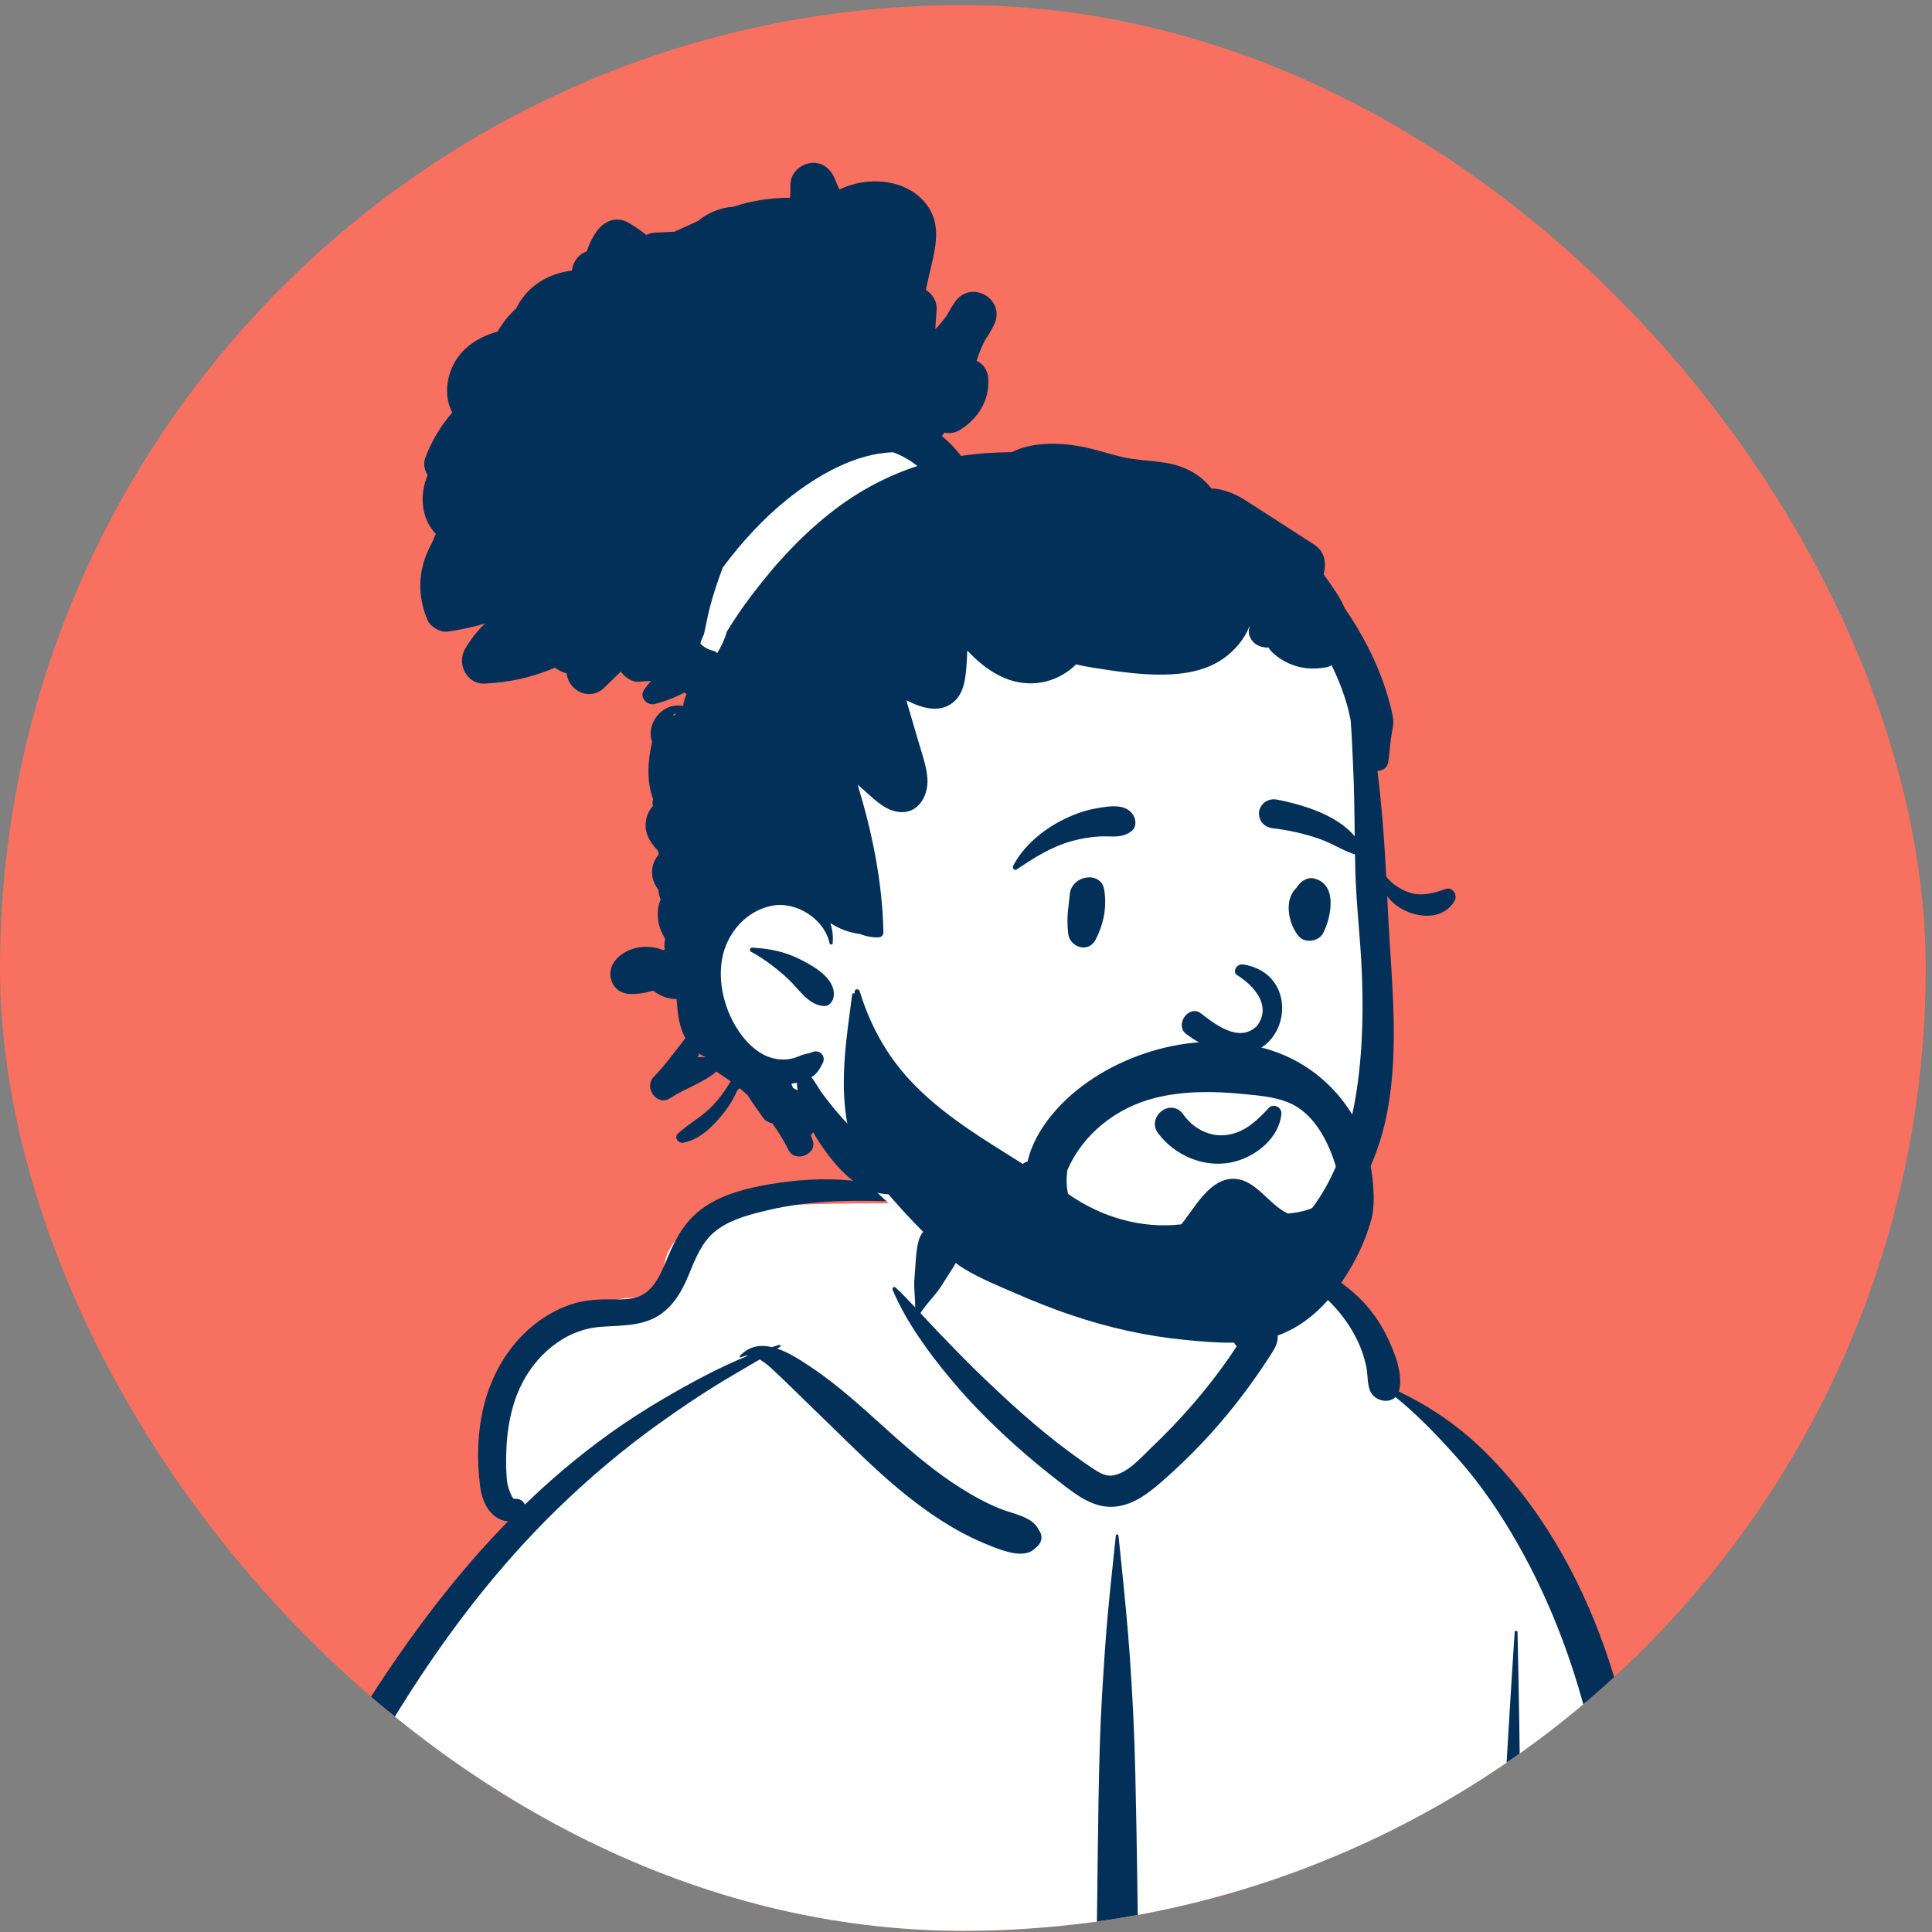 <svg xmlns="http://www.w3.org/2000/svg" width="204" height="204" viewBox="0 0 204 204" fill="none"><rect x="0" y="0" width="204" height="204" fill="#808080" stroke="none"/><g clip-path="url(#clip0_2811_110)"><rect y="0.541" width="203.333" height="203.333" rx="101.667" fill="#F8705F"></rect><path fill-rule="evenodd" clip-rule="evenodd" d="M177.885 272.311C181.761 272.124 180.202 265.342 179.924 262.851C176.855 253.755 177.577 243.83 176.37 234.295C175.618 225.394 174.652 216.521 173.84 207.627C172.244 189.573 160.784 152.82 147.706 146.909C146.058 139.678 139.254 132.927 130.645 132.927C124.773 125.974 117.706 121.081 108.641 122.069C104.895 122.239 101.262 126.214 97.673 126.981C95.663 127.259 77.827 126.545 74.255 128.668C71.766 129.946 69.519 132.308 70.251 135.316C71.419 138.959 67.79 135.017 60.221 138.906C44.788 148.179 54.01 160.584 54.419 160.968C44.788 174.374 36.369 185.25 32.474 201.635C29.95 213.8 30.234 226.359 28.119 238.586C27.372 242.826 26.227 246.921 24.987 251.038C23.643 256.426 22.99 269.856 22.249 269.976C20.9 270.311 23.029 273.082 24.459 273.084C64.089 279.661 104.344 273.357 144.188 272.327C155.417 271.936 166.657 271.846 177.885 272.311Z" fill="white"></path><path fill-rule="evenodd" clip-rule="evenodd" d="M117.819 162.152C117.837 161.97 118.082 161.971 118.101 162.152L118.381 164.854C118.721 168.154 119.049 171.448 119.287 174.763C119.583 178.898 119.781 183.031 119.876 187.175C120.209 201.606 120.275 216.045 120.303 230.481C122.255 230.345 124.206 230.215 126.159 230.089C127.484 230.004 128.809 229.922 130.134 229.841L133.512 229.636V229.636L134.903 229.55C135.843 229.492 136.911 229.256 137.568 230.088C137.831 230.422 137.963 230.855 137.718 231.251C137.152 232.164 136.283 232.132 135.3 232.172C134.373 232.209 133.446 232.246 132.518 232.282C130.531 232.359 128.544 232.432 126.557 232.487C124.471 232.546 122.386 232.594 120.301 232.629C120.28 238.723 120.027 244.809 119.755 250.897L119.632 253.636C119.298 261.044 118.939 268.458 118.43 275.856C118.388 276.462 117.531 276.461 117.49 275.856C116.916 267.525 116.537 259.176 116.162 250.833C115.89 244.784 115.731 238.734 115.656 232.683C115.38 232.685 115.105 232.689 114.829 232.69C107.003 232.724 99.178 232.758 91.352 232.684C91.365 232.7 91.378 232.715 91.387 232.736C91.953 234.073 92.007 235.78 91.993 237.215C91.977 238.862 91.756 240.488 91.377 242.089C90.019 247.824 86.516 252.961 82.527 257.208L82.397 257.346C81.456 258.341 80.376 259.34 79.799 260.607C79.209 261.9 79.004 263.413 78.712 264.803L78.678 264.963L77.54 270.224C77.178 271.895 77.075 274.333 75.753 275.538C74.519 276.663 72.885 276.076 72.304 274.627C71.851 273.497 72.303 272.255 72.571 271.125L74.675 262.278C75.021 260.836 75.398 259.383 76.144 258.087C76.909 256.76 78.029 255.798 79.172 254.813C81.337 252.948 83.324 250.814 85.005 248.503C86.685 246.193 88.121 243.646 89.128 240.968C89.632 239.628 90.045 238.235 90.33 236.831C90.601 235.499 90.599 234.119 90.888 232.801C90.908 232.71 90.985 232.647 91.073 232.62C91.052 232.561 91.084 232.482 91.166 232.476L97.567 232.065C103.257 231.698 108.946 231.321 114.63 230.891L115.635 230.818V230.818C115.557 222.745 115.623 214.669 115.769 206.593C115.902 199.186 115.905 191.778 116.125 184.372C116.235 180.697 116.471 177.03 116.733 173.362C117.002 169.611 117.432 165.892 117.819 162.152ZM57.72 205.096C57.652 204.685 58.169 204.43 58.407 204.806C61.133 209.104 62.447 213.772 63.001 218.801C63.49 223.24 63.346 227.742 63.102 232.192C62.843 236.939 62.539 241.684 62.233 246.428L61.762 253.703V253.703L60.58 271.941C60.495 273.245 60.199 274.432 59.076 275.038C58.934 275.157 58.786 275.263 58.613 275.356C58.006 275.68 57.202 275.516 56.851 274.893L56.992 274.986C57.114 275.063 56.977 274.955 56.579 274.663L56.242 274.226V274.226C55.996 273.857 55.84 273.495 55.777 273.057C55.679 272.376 55.806 271.628 55.85 270.944L56.625 258.985V258.985C57.227 249.688 57.931 240.393 58.462 231.092C58.709 226.756 58.882 222.417 58.765 218.074C58.648 213.755 58.428 209.363 57.72 205.096ZM81.298 125.04L81.449 125.015C86.862 124.115 92.749 124.283 97.696 126.894C97.737 126.915 97.719 126.983 97.673 126.981L96.08 126.918C91.039 126.72 86.013 126.603 81.057 127.788L80.549 127.911C78.764 128.346 76.9 128.879 75.466 130.059C74.096 131.186 73.413 132.925 72.757 134.527L72.669 134.738C72.004 136.319 71.161 137.819 69.702 138.808C67.812 140.088 65.538 139.931 63.371 140.105C59.556 140.412 56.436 143.178 54.884 146.564C53.944 148.614 53.543 150.912 53.464 153.154C53.423 154.295 53.417 155.481 53.569 156.614C53.617 156.977 54.066 158.297 54.294 158.266C54.801 158.195 55.266 158.46 55.424 158.866C56.677 157.654 57.967 156.478 59.299 155.343C62.617 152.516 66.192 149.953 69.956 147.751C72.829 146.071 75.86 144.406 78.998 143.147C78.749 143.141 78.504 143.191 78.267 143.314C78.163 143.369 78.06 143.238 78.142 143.152C79.13 142.112 80.314 141.963 81.508 142.241C81.763 142.16 82.017 142.081 82.273 142.007C82.401 141.97 82.464 142.145 82.36 142.213L82.067 142.401V142.401C83.369 142.837 84.647 143.695 85.659 144.371C88.567 146.315 91.126 148.691 93.72 151.023L94.192 151.446C96.475 153.486 98.817 155.468 101.411 157.104C102.769 157.96 104.195 158.752 105.692 159.342C106.975 159.847 109.064 160.166 109.665 161.523C110.199 162.172 109.976 163 109.351 163.437C108.295 164.599 106.185 163.848 104.927 163.365C103.411 162.781 101.943 162.08 100.542 161.258C97.823 159.661 95.316 157.675 92.981 155.563C90.541 153.357 88.241 151.014 85.868 148.739C84.841 147.753 83.836 146.744 82.807 145.76L82.29 145.27C81.764 144.777 81.016 144.009 80.216 143.544C78.708 144.443 77.177 145.306 75.682 146.229C73.597 147.517 71.572 148.899 69.579 150.325C65.742 153.072 62.106 156.148 58.73 159.445C52.539 165.492 47.265 172.397 42.657 179.709L42.307 180.266C39.689 184.451 37.213 188.771 35.457 193.395C33.525 198.484 32.586 203.835 32.075 209.236C31.569 214.599 31.398 219.989 30.832 225.347C30.251 230.842 29.108 236.216 27.806 241.579L27.496 242.851C26.319 247.654 25.104 252.458 24.499 257.375C24.176 260.001 23.981 262.664 24.025 265.312C24.069 267.975 24.488 270.579 24.825 273.214C24.954 274.223 23.961 275.066 23.073 275.2C22.051 275.353 21.173 274.701 20.855 273.751C19.865 270.791 19.685 267.518 19.716 264.411C19.748 261.256 20.15 258.122 20.716 255.022C21.83 248.924 23.549 242.952 24.987 236.926C26.254 231.616 27.104 226.296 27.563 220.855C28.039 215.211 28.324 209.548 29.192 203.944C30.049 198.412 31.661 193.128 34.093 188.083C36.306 183.49 39.066 179.167 41.959 174.977C45.473 169.889 49.332 165.047 53.645 160.635C53.258 160.619 52.86 160.493 52.495 160.266C51.377 159.568 50.856 158.204 50.697 156.958C50.322 154.043 50.412 151.001 51.161 148.152C52.37 143.555 55.507 139.471 60.053 137.814C61.223 137.388 62.467 137.232 63.707 137.201C64.884 137.172 66.169 137.325 67.305 136.952C69.112 136.358 69.887 134.229 70.565 132.615L70.596 132.54C71.467 130.484 72.511 128.721 74.396 127.436C76.406 126.066 78.925 125.442 81.298 125.04V125.04ZM132.735 133.174C134.361 132.61 136.395 133.122 137.986 133.615C139.758 134.165 141.396 135.177 142.8 136.38C144.282 137.648 145.506 139.213 146.371 140.962L146.454 141.131C147.244 142.753 148.143 144.98 147.745 146.762C147.734 146.813 147.721 146.862 147.706 146.909C150.933 148.498 153.914 150.489 156.51 153.013C159.532 155.951 162.092 159.294 164.257 162.906C172.859 177.251 174.373 194.48 175.389 210.84L175.642 214.988C176.194 223.945 176.84 232.881 178.516 241.715L178.639 242.352C180.431 251.601 182.997 260.921 182.737 270.408C182.659 273.251 178.46 273.232 178.338 270.408C177.88 259.781 175.401 249.521 173.722 239.06C170.768 220.655 172.248 201.681 168.063 183.461C166.421 176.311 163.876 169.375 160.243 162.992C158.449 159.839 156.395 156.792 153.99 154.072C151.921 151.732 149.77 149.479 147.352 147.512C146.579 148.286 145.035 147.891 144.632 146.762C144.354 145.987 144.435 145.08 144.257 144.267C144.092 143.513 143.865 142.765 143.561 142.055C142.957 140.64 142.07 139.281 141.046 138.135C139.939 136.897 138.668 135.868 137.245 135.019C135.812 134.163 134.246 133.908 132.735 133.283C132.684 133.262 132.679 133.194 132.735 133.174ZM139.055 231.535C139.057 231.46 139.145 231.425 139.199 231.475C139.77 232 140.115 232.753 140.534 233.399C141.018 234.144 141.527 234.873 142.06 235.584C143.128 237.007 144.317 238.349 145.515 239.663C146.63 240.886 147.818 242.057 149.05 243.161C150.385 244.357 151.881 245.424 153.094 246.749C155.625 249.512 156.035 253.305 156.569 256.867L156.627 257.252C156.953 259.366 157.244 261.485 157.508 263.607C157.636 264.64 157.763 265.673 157.867 266.708L157.899 267.036C157.992 268.049 158.017 269.077 157.436 269.962C156.813 270.91 155.397 271.242 154.556 270.333C153.11 268.773 153.381 266.002 153.193 263.995C153.037 262.335 152.861 260.677 152.664 259.022L152.563 258.195C152.331 256.312 152.142 254.391 151.711 252.541C151.331 250.912 150.608 249.682 149.421 248.502C148.226 247.312 146.983 246.202 145.88 244.922C144.709 243.564 143.654 242.108 142.702 240.588C141.889 239.288 141.236 237.873 140.639 236.46L140.54 236.225C139.962 234.847 139.01 233.053 139.055 231.535ZM159.933 172.344C159.946 172.152 160.23 172.149 160.234 172.344C160.27 173.998 160.304 175.651 160.339 177.304C160.615 190.625 160.444 203.978 161.78 217.253C162.411 223.513 163.571 229.68 164.913 235.821C165.6 238.964 166.321 242.099 167.006 245.242C167.673 248.305 168.389 251.383 168.919 254.475C169.439 257.514 169.905 260.576 170.114 263.653L170.14 264.055C170.23 265.546 170.659 267.738 169.839 269.06C168.95 270.491 167.247 270.517 166.295 269.15C165.4 267.867 165.622 265.585 165.464 264.055C165.304 262.495 165.134 260.935 164.941 259.379C164.564 256.344 164.069 253.317 163.553 250.303C162.479 244.026 160.92 237.828 159.77 231.561C158.592 225.14 157.754 218.672 157.718 212.134C157.683 205.541 158.381 198.96 158.733 192.381C159.091 185.699 159.498 179.022 159.933 172.344ZM97.029 130.911C97.387 129.707 98.648 128.954 99.879 129.292C101.007 129.602 101.939 130.972 101.498 132.143C101.016 133.422 100.175 134.512 99.466 135.675C98.811 136.749 97.856 137.594 97.189 138.649L97.924 139.442C98.292 139.837 98.661 140.231 99.034 140.617L100.316 141.946C101.315 142.978 102.32 144.006 103.353 145.003C106.391 147.935 109.478 150.77 112.881 153.281C113.656 153.852 114.436 154.421 115.239 154.953L115.538 155.151C116.089 155.512 116.703 155.866 117.368 155.805C118.984 155.657 120.445 153.939 121.555 152.871L121.613 152.815C124.366 150.195 126.914 147.331 129.143 144.251C129.637 143.567 130.116 142.871 130.583 142.167C129.506 140.908 129.763 138.451 129.703 136.924C129.662 135.85 129.658 134.777 129.653 133.702L129.65 133.486C129.637 132.79 129.605 132.124 130.056 131.551C130.083 131.518 130.137 131.519 130.17 131.537C130.788 131.861 130.979 132.403 131.242 133.011L131.27 133.074C131.591 133.804 131.898 134.541 132.209 135.275C132.534 136.044 132.832 136.824 133.135 137.602C133.276 137.964 133.41 138.327 133.541 138.693C133.621 138.926 133.704 139.158 133.789 139.39L133.809 139.408C133.922 139.503 134.017 139.604 134.099 139.708C134.444 139.88 134.717 140.194 134.846 140.656C135.126 141.662 134.547 142.481 134.03 143.279C131.933 146.521 129.542 149.61 126.884 152.413C125.563 153.805 124.175 155.135 122.729 156.396L122.476 156.615C121.177 157.731 119.767 158.789 118.033 159.05C116.003 159.356 114.351 158.346 112.797 157.183L112.642 157.066C111.168 155.95 109.725 154.796 108.326 153.588C105.475 151.125 102.762 148.481 100.355 145.58C98.013 142.758 95.698 139.602 94.255 136.207C94.167 136 94.398 135.784 94.579 135.956C95.284 136.628 95.963 137.336 96.633 138.053C96.652 136.997 96.457 135.933 96.566 134.871C96.698 133.58 96.66 132.154 97.029 130.911Z" fill="#023059"></path><path fill-rule="evenodd" clip-rule="evenodd" d="M144.146 85.553C143.669 79.385 144.408 72.921 142.031 67.059C137.886 57.332 126.264 54.089 117.253 50.386C113.644 49.319 101.498 49.169 97.271 47.757C87.705 44.561 85.42 40.753 77.819 46.839C76.536 47.878 75.733 49.008 75.148 50.552L75.172 50.558C75.005 51.202 75.184 51.844 75.561 52.334C72.265 55.704 70.886 60.757 72.577 65.243C78.095 76.916 77.836 83.228 76.058 95.778C73.736 107.494 79.041 111.773 87.828 118.148C87.47 118.842 87.396 119.764 87.863 120.376C98.023 134.66 117.181 141.48 133.595 134.23C140.258 131.263 143.233 124.165 144.93 117.76C146.908 110.588 147.515 103.031 145.906 95.725C145.256 92.347 144.41 88.992 144.146 85.553Z" fill="white"></path><path fill-rule="evenodd" clip-rule="evenodd" d="M85.538 17.22C86.771 17.035 87.702 17.8 88.145 18.879L88.169 18.937C88.311 19.305 88.469 19.662 88.64 20.013C91.726 18.498 96.13 18.887 98.083 21.955C99.477 24.145 98.627 26.745 98.101 29.068L97.756 30.599C98.423 31.023 98.926 31.784 98.902 32.571L98.899 32.631L98.759 34.766C99.204 34.314 99.611 33.823 99.974 33.299C100.225 32.84 100.496 32.389 100.786 31.951C102.497 29.377 106.337 31.614 104.925 34.371C104.655 34.902 104.35 35.406 104.023 35.891C103.654 36.607 103.351 37.344 103.119 38.1C103.786 38.391 104.3 39.037 104.354 40.012C104.48 42.289 103.285 44.189 101.384 45.382C100.825 45.733 100.247 45.802 99.724 45.671C99.631 45.796 99.539 45.92 99.451 46.046C100.209 46.662 100.893 47.364 101.48 48.143C103.249 47.878 105.028 47.754 106.807 47.75C108.98 46.684 111.583 46.706 113.92 47.106C115.424 47.362 116.867 47.862 118.347 48.221C119.908 48.598 121.492 48.612 123.07 48.869C125.059 49.192 126.804 50.111 127.901 51.577C129.106 51.613 130.373 52.107 131.424 52.777C133.871 54.338 136.303 55.921 138.744 57.491C139.68 58.094 140.031 59.057 139.858 60.131L139.847 60.2L139.765 60.645L139.958 60.919C140.705 61.974 141.517 63.079 142.001 64.244C142.895 65.534 143.703 66.886 144.419 68.28C145.384 70.154 146.18 72.14 146.719 74.178C146.853 74.694 146.988 75.214 147.076 75.739C147.202 76.481 147.008 77.057 146.902 77.769C146.769 78.672 146.721 79.587 146.581 80.492C146.487 81.092 145.977 81.386 145.444 81.403C145.644 82.929 145.789 84.466 145.927 85.991C146.122 88.169 146.254 90.354 146.368 92.539C146.958 93.395 148.163 94.073 149.033 94.308C150.239 94.631 151.502 94.28 152.641 93.869C153.357 93.61 153.944 94.511 153.596 95.113C152.499 97.002 150.152 96.994 148.376 96.158C147.624 95.805 146.964 95.293 146.474 94.627C146.505 95.261 146.537 95.895 146.569 96.531L146.599 97.107C146.96 103.834 147.74 110.792 146.476 117.453C144.289 128.99 134.745 137.775 123.086 138.457C116.968 138.815 111.873 137.008 109.34 135.999C106.807 134.991 107.791 132.935 109.55 133.522C112.58 134.535 118.145 136.043 123.126 135.392C134.865 133.857 144.82 127.987 143.797 102.706C143.652 99.121 143.206 95.534 143.109 91.949C143.017 88.444 143.051 84.937 142.897 81.435L142.845 80.24C142.785 78.843 142.721 77.44 142.616 76.042C142.49 75.501 142.386 74.951 142.231 74.419C141.812 72.973 141.265 71.567 140.585 70.224C140.434 70.339 140.266 70.421 140.083 70.453C138.698 70.702 137.398 70.632 136.101 70.054C135.495 69.787 134.962 69.432 134.464 68.993C134.228 68.786 134.069 68.585 133.945 68.377C133.317 68.387 132.69 68.198 132.297 67.747C131.848 67.232 131.774 66.701 131.949 66.209L131.968 66.16L131.924 66.144C131.394 67.514 130.339 68.72 129.182 69.534C127.353 70.826 125.065 71.199 122.871 71.233C120.449 71.27 117.894 70.896 115.504 70.515C114.872 70.415 114.244 70.301 113.629 70.146C113.605 70.17 113.581 70.198 113.555 70.222C111.503 72.186 108.617 72.692 106.014 71.57C104.51 70.922 103.249 69.879 102.134 68.684C102.118 69.31 102.086 69.936 102.032 70.555L102.009 70.802C101.898 71.956 101.685 73.181 100.812 74.014C99.403 75.364 97.357 74.822 95.731 73.944C95.733 73.986 95.733 74.03 95.733 74.074C96.172 75.567 96.613 77.061 97.055 78.556L97.15 78.874C97.47 79.936 97.822 80.998 97.919 82.109C98.103 84.231 96.692 86.328 94.333 85.615C93.096 85.243 92.105 84.203 91.154 83.369L90.555 82.851C92.105 87.921 93.18 93.171 93.28 98.461C93.286 98.748 93.04 98.964 92.767 98.974C92.129 99.001 91.444 98.874 90.802 98.619C90.766 98.617 90.73 98.615 90.692 98.609C89.597 98.451 88.58 98.056 87.683 97.472C87.89 98.128 87.982 98.832 87.928 99.568C87.914 99.747 87.635 99.809 87.595 99.612C87.078 97.067 84.1 95.143 81.533 95.63C78.778 96.154 76.748 98.525 76.251 101.223C75.718 104.122 76.738 107.474 78.629 109.711C79.5 110.742 80.645 111.603 82.004 111.82C82.626 111.918 83.272 111.884 83.875 111.707C84.132 111.631 84.373 111.525 84.617 111.424C84.974 111.28 85.391 111.258 85.728 111.106C86.492 110.762 87.26 111.467 86.873 112.251C86.536 112.935 86.234 113.397 85.674 113.75C86.127 114.303 86.538 115.074 86.691 115.28C87.469 116.332 88.259 117.325 89.145 118.286C90.048 119.26 91.032 120.151 92.073 120.976L92.511 121.322C93.513 122.117 94.386 122.854 95.093 123.995C95.651 124.896 94.929 126.117 93.884 126.103C90.615 126.057 88.239 123.185 86.546 120.675C86.306 120.316 86.079 119.937 85.869 119.547C85.792 119.67 85.708 119.784 85.614 119.888L85.8 120.39C86.354 121.866 83.969 122.831 83.278 121.453C82.774 120.454 82.191 119.503 81.541 118.604C81.158 118.55 80.783 118.318 80.574 118.017C80.047 117.252 79.455 116.48 78.956 115.665C78.679 115.403 78.395 115.15 78.104 114.903C78.02 114.977 77.933 115.052 77.851 115.13C77.486 115.962 77.035 116.723 76.475 117.439L76.356 117.592C75.284 118.943 73.888 120.326 72.16 120.657C71.632 120.757 71.125 120.101 71.592 119.682C72.802 118.594 74.231 117.854 75.347 116.64C75.896 116.042 76.4 115.384 76.834 114.694L76.933 114.534C77.005 114.416 77.079 114.297 77.155 114.177C76.652 113.834 76.149 113.489 75.645 113.144C74.26 114.328 72.455 114.87 70.923 115.851L70.77 115.95C69.385 116.877 67.925 114.827 69.036 113.701C70.26 112.465 71.283 110.992 72.368 109.618C71.857 108.678 71.616 107.566 71.525 106.443C71.49 106.125 71.462 105.806 71.434 105.488C70.656 105.5 69.874 105.234 69.212 104.774L68.961 104.596C68.157 104.852 67.313 104.977 66.505 104.955C64.604 104.899 63.826 102.726 65.015 101.352C66.228 99.947 68.352 99.64 70.034 100.323C70.088 100.294 70.145 100.264 70.199 100.234C70.118 99.865 70.136 99.53 70.228 99.236L70.201 99.057C69.831 98.489 69.588 97.841 69.496 97.155C69.423 96.613 69.438 96.075 69.563 95.539C69.605 95.361 69.692 95.176 69.758 94.99C69.621 94.644 69.541 94.287 69.516 93.928C69.478 93.883 69.439 93.836 69.403 93.785C68.569 92.613 68.737 91.2 69.532 90.251C69.535 90.191 69.541 90.13 69.549 90.07C69.503 89.966 69.46 89.86 69.421 89.753C68.645 88.969 68.075 88.027 68.181 86.859C68.243 86.171 68.526 85.553 68.953 85.09C68.877 84.866 68.87 84.606 68.962 84.389C68.28 82.575 68.366 80.389 68.857 78.359C68.749 78.05 68.693 77.715 68.705 77.36C68.761 75.854 70.064 74.469 71.609 74.487C71.794 74.489 71.968 74.513 72.136 74.549L72.138 74.513C72.197 74.061 72.321 73.643 72.503 73.268C72.414 73.236 72.331 73.189 72.259 73.128C71.269 73.656 70.222 74.059 69.124 74.334C68.317 74.537 67.49 73.619 67.992 72.861C68.225 72.509 68.482 72.193 68.759 71.905C68.365 71.907 67.966 71.934 67.562 71.986C66.836 72.08 66.026 71.585 65.554 70.915C64.969 71.484 64.381 72.052 63.794 72.62C62.306 74.062 60.058 73.001 59.823 71.099C59.38 70.981 58.967 70.78 58.604 70.493C56.258 71.512 53.733 72.072 51.152 72.178C49.299 72.255 48.216 70.096 49.082 68.571C49.664 67.548 50.386 66.629 51.218 65.831C49.927 66.226 48.593 66.511 47.231 66.694C46.495 66.792 45.455 66.182 45.16 65.506C44.033 62.906 44.129 60.196 45.426 57.666C45.477 57.566 45.533 57.469 45.587 57.373C45.721 57.038 45.868 56.707 46.026 56.382C44.43 54.717 44.291 52.241 45.152 50.169C44.807 49.609 44.675 48.935 44.909 48.325C45.577 46.57 46.539 44.949 47.755 43.557C47.638 43.332 47.536 43.093 47.45 42.837C46.766 40.76 47.558 38.255 49.157 36.808C50.161 35.897 51.316 35.352 52.55 35.002C53.069 34.084 53.737 33.255 54.515 32.557C54.545 32.491 54.575 32.425 54.609 32.358C55.82 30.075 58.026 28.852 60.391 28.569C60.483 27.676 61.084 26.823 61.959 26.547C62.199 25.774 62.558 25.036 63.052 24.366C63.828 23.311 65.117 22.813 66.332 23.505C66.998 23.884 67.636 24.32 68.234 24.801C68.502 24.675 68.806 24.594 69.15 24.568L69.236 24.563L71.213 24.462C72.042 24.095 72.868 23.71 73.696 23.335C74.193 22.924 74.749 22.581 75.355 22.326C76.04 22.039 76.742 21.876 77.446 21.822C78.018 21.636 78.593 21.471 79.179 21.343C80.554 21.042 81.994 20.873 83.422 20.887C83.451 20.518 83.466 20.143 83.463 19.765L83.46 19.575C83.428 18.362 84.397 17.393 85.538 17.22ZM84.152 114.327C83.956 114.37 83.757 114.404 83.558 114.428C83.619 114.576 83.679 114.725 83.737 114.873C83.897 114.963 84.06 115.05 84.222 115.13C84.174 114.857 84.146 114.582 84.152 114.327ZM73.849 111.265L73.716 111.51C73.694 111.55 73.673 111.59 73.652 111.629C73.935 111.607 74.219 111.613 74.5 111.645L74.499 111.615C74.463 111.603 74.427 111.592 74.393 111.575C74.199 111.482 74.019 111.378 73.849 111.265ZM79.417 100.06C81.192 100.163 82.695 100.435 84.308 101.212L84.447 101.279C85.873 101.988 88.231 103.296 88.032 105.171C87.976 105.705 87.589 106.267 86.98 106.225C85.309 106.11 84.355 104.425 83.224 103.374C82.082 102.315 80.681 101.225 79.299 100.497C79.104 100.395 79.181 100.07 79.393 100.06L79.417 100.06ZM71.372 75.346C70.947 75.36 71.089 75.773 71.308 75.428C71.326 75.4 71.348 75.372 71.372 75.346ZM94.32 47.757C90.294 47.863 86.242 50.241 83.225 52.645C80.602 54.737 78.336 57.224 76.329 59.906C75.813 61.241 75.37 62.604 74.996 63.977C74.749 64.884 74.594 65.801 74.388 66.716L74.324 66.996C74.162 67.299 74.041 67.626 73.953 67.963C74.319 68.33 74.793 68.592 75.315 68.717C75.483 68.757 75.623 68.844 75.734 68.959C76.154 68.257 76.521 67.517 76.735 66.731L76.743 66.695C77.551 65.371 78.428 64.089 79.369 62.85C81.964 59.429 84.822 56.312 88.257 53.718C90.862 51.752 93.774 50.211 96.87 49.21C96.112 48.598 95.251 48.114 94.32 47.757Z" fill="#023059"></path><path fill-rule="evenodd" clip-rule="evenodd" d="M125.714 122.3C124.365 121.75 123.163 120.832 122.283 119.66C121.978 119.252 121.898 118.822 121.962 118.428C122.035 117.985 122.296 117.584 122.653 117.315C123.011 117.045 123.459 116.912 123.892 116.98C124.268 117.039 124.643 117.245 124.939 117.673L125.001 117.758C125.524 118.466 126.205 119.046 126.982 119.42C127.73 119.781 128.567 119.949 129.433 119.851C131.082 119.665 132.218 118.773 133.427 117.561C133.576 117.408 133.726 117.251 133.877 117.09C133.972 116.945 134.104 116.851 134.25 116.802C134.413 116.748 134.597 116.751 134.766 116.81C134.928 116.867 135.074 116.974 135.171 117.117C135.264 117.253 135.316 117.422 135.299 117.615C135.188 118.871 134.532 119.991 133.6 120.871C132.565 121.848 131.193 122.525 129.901 122.762C128.477 123.023 127.027 122.836 125.714 122.3V122.3ZM130.572 102.929C132.086 103.849 134.394 105.997 132.765 108.279C130.847 110.292 128.086 107.984 126.726 106.941C125.464 106.132 124.047 108.212 125.217 109.157C135.048 116.438 139.038 103.169 131.338 101.846C130.49 101.7 130.175 102.644 130.572 102.929ZM112.955 94.459C113.122 92.381 116.285 91.909 116.6 93.965C116.881 95.807 116.55 97.498 115.721 99.156C114.928 100.741 112.937 100.001 112.786 98.559C112.584 96.626 112.851 95.751 112.955 94.459ZM137.032 93.539C137.473 92.961 138.11 92.567 138.872 92.789C141.256 93.486 140.553 96.871 139.716 98.519C139.261 99.413 137.791 99.64 137.127 98.853C136.044 97.568 135.525 95.002 136.902 93.737C136.939 93.671 136.981 93.605 137.032 93.539ZM115.687 85.368L116.063 85.302C117.228 85.1 118.676 84.906 119.5 85.843C119.937 86.34 120.088 87.263 119.5 87.739C118.467 88.575 117.325 88.251 116.087 88.322C115.066 88.38 114.086 88.549 113.103 88.83C110.947 89.447 109.19 90.572 107.348 91.808C107.107 91.97 106.86 91.661 106.975 91.435C108.038 89.352 110.098 87.641 112.162 86.598C113.263 86.041 114.469 85.579 115.687 85.368ZM134.859 84.434L135.147 84.493C138.283 85.149 142.357 86.459 143.842 89.54C143.899 89.976 143.839 90.069 143.791 90.13L143.774 90.151C143.734 90.203 143.702 90.275 143.514 90.334C143.461 90.321 143.408 90.308 143.355 90.294C142.674 90.116 142.136 89.87 141.614 89.615L141.049 89.336C140.393 89.014 139.731 88.704 139.03 88.476C137.534 87.987 135.994 87.643 134.431 87.46C134.093 87.42 133.766 87.306 133.509 87.109C133.265 86.923 133.078 86.666 132.993 86.323C132.883 85.88 132.914 85.545 133.152 85.145C133.331 84.845 133.587 84.636 133.88 84.517C134.18 84.395 134.52 84.367 134.859 84.434Z" fill="#023059"></path><path fill-rule="evenodd" clip-rule="evenodd" d="M112.706 123.557C114.33 119.752 117.874 116.955 121.953 115.933C124.949 115.184 128.094 115.208 131.148 115.505C132.748 115.66 134.464 115.786 135.972 116.381C137.26 116.889 138.309 117.849 139.099 118.975C140.038 120.311 140.677 121.839 141.125 123.406C141.189 123.628 141.249 123.853 141.305 124.078C141.11 125.26 140.695 126.266 139.601 127.009C138.533 127.735 137.259 128.031 135.989 128.137C135.865 128.077 135.744 128.016 135.634 127.953C133.655 126.819 132.262 124.14 129.763 124.503C127.534 124.827 126.066 127.633 124.741 129.278C120.485 129.774 116.232 128.495 112.77 126.061C112.594 125.227 112.584 124.387 112.706 123.557M144.197 120.67C143.857 119.715 143.428 118.789 142.92 117.917C141.239 115.033 138.66 112.736 135.598 111.422C128.354 108.319 118.981 110.507 113.132 115.595C111.133 117.335 109.113 119.891 108.502 122.641C108.319 122.677 108.147 122.772 108.005 122.906C103.779 120.244 99.426 117.683 96.02 113.993C93.547 111.312 91.827 108.139 90.773 104.652C90.687 104.365 90.225 104.407 90.239 104.725C90.243 104.799 90.247 104.873 90.251 104.947C90.207 104.811 89.998 104.881 89.982 105.014C89.416 109.249 88.707 113.74 89.359 117.997C89.75 120.538 90.904 122.398 92.446 124.406C94.098 126.559 95.968 128.561 97.881 130.481C99.095 131.7 100.362 133.106 101.848 133.999C103.577 135.038 105.537 135.827 107.382 136.628C109.258 137.445 111.163 138.201 113.104 138.855C116.983 140.169 120.992 141.076 125.072 141.474C128.338 141.791 132.071 142.137 135.201 140.908C137.6 139.966 139.537 138.263 141.073 136.214C142.745 133.983 144.067 131.442 144.798 128.762C145.558 125.978 144.357 121.119 144.197 120.67" fill="#023059"></path></g><defs><clipPath id="clip0_2811_110"><rect y="0.541" width="203.333" height="203.333" rx="101.667" fill="white"></rect></clipPath></defs></svg>